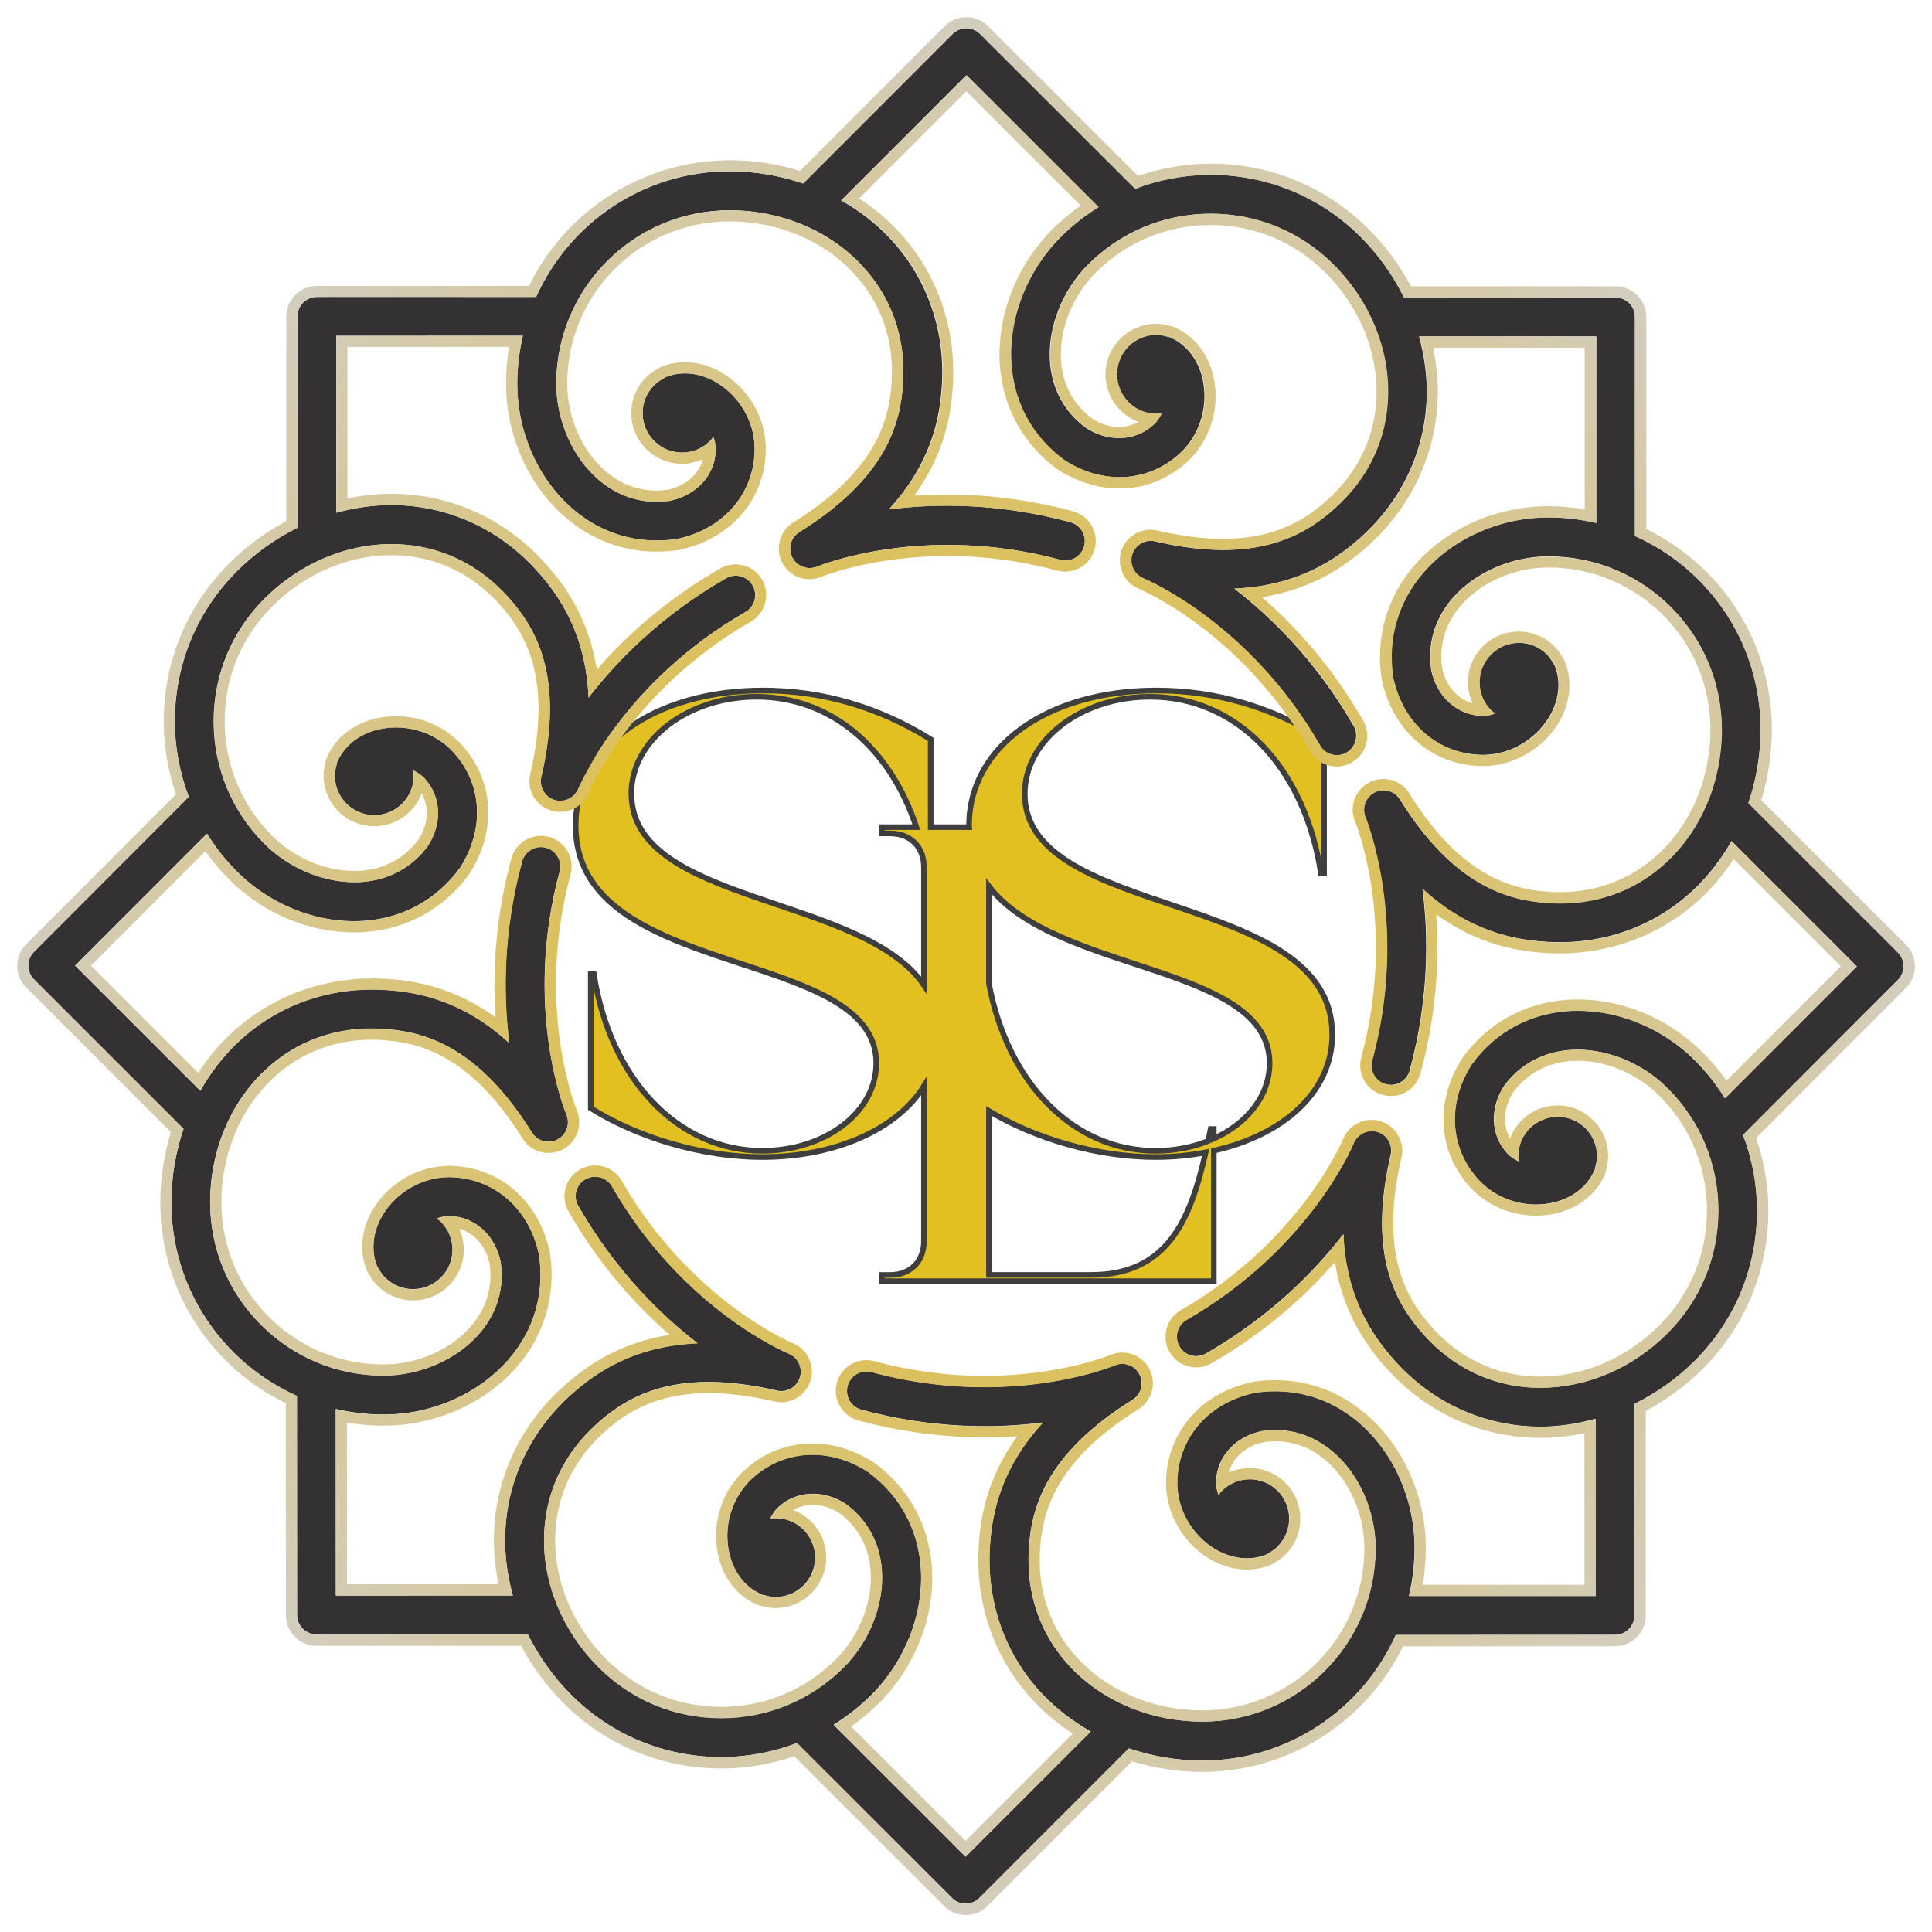 <svg xmlns="http://www.w3.org/2000/svg" xmlns:xlink="http://www.w3.org/1999/xlink" id="Layer_1" viewBox="0 0 345.36 345.36"><defs><style>.cls-1{fill:#333132;}.cls-2{fill:#e2c022;stroke:#3e3e3f;stroke-miterlimit:10;}.cls-3{fill:url(#radial-gradient);}</style><radialGradient id="radial-gradient" cx="172.68" cy="172.68" fx="172.68" fy="172.68" r="169.61" gradientUnits="userSpaceOnUse"><stop offset="0" stop-color="#e2b714"></stop><stop offset="1" stop-color="#d3cdbf"></stop></radialGradient></defs><path class="cls-2" d="M238.15,184.89c0-25.97-54.97-20.26-54.97-42.99,0-9.74,10.19-17.35,22.39-17.35,15.67,0,27.65,12.65,30.56,31.57h.56v-23.96c-9.18-5.71-19.26-8.73-30-8.73-19.26,0-33.47,9.85-33.47,24.18,0,.09,.01,.16,.02,.25h-6.87v-15.7c-9.18-5.71-19.26-8.73-30-8.73-19.26,0-33.47,9.85-33.47,24.18,0,27.88,53.74,21.38,53.74,42.43,0,8.84-9.18,15.67-20.37,15.67-15,0-27.2-12.65-30.11-31.57h-.56v23.96c8.4,5.26,19.93,8.73,30.67,8.73,12.73,0,23.95-4.76,28.89-12.67v27.7c0,3.58-2.35,6.05-6.05,6.05h-1.46v1.12h59.33v-23.34c12.19-2.74,21.18-10.3,21.18-20.8Zm-125.3-42.99c0-9.74,10.19-17.35,22.39-17.35,13.26,0,23.85,9.07,28.57,23.31h-6.16v1.12h1.46c3.69,0,6.05,2.46,6.05,6.05v21.06c-10.98-16.14-52.29-14.48-52.29-34.18Zm82.18,86h-18.25v-29.3c8.31,4.97,19.41,8.23,29.8,8.23,3.09,0,6.09-.29,8.94-.83-2.72,12.06-6.82,21.9-20.49,21.9Zm21.94-24.37v-1.71h-.56c-.15,.72-.29,1.44-.44,2.15-2.82,1.11-6.01,1.75-9.39,1.75-14.55,0-26.43-11.91-29.8-29.88v-17.39c12,15.68,50.17,13.86,50.17,31.6,0,5.85-4.03,10.8-9.98,13.49Z"></path><g><path class="cls-1" d="M339.27,170.27l-26.69-26.68s-.03-.02-.04-.03c1.41-4.15,2.19-8.58,2.18-13.13,0-10.13-3.95-19.66-11.12-26.83-3.33-3.31-7.17-5.92-11.33-7.78V56.65c-.01-1.92-1.57-3.48-3.5-3.48h-37.73s-.05,.01-.05,.01c-1.95-3.92-4.53-7.61-7.74-10.82-7.16-7.17-16.68-11.11-26.82-11.11h0c-4.71,0-9.26,.88-13.51,2.5l-27.71-27.68c-1.36-1.35-3.56-1.35-4.92,0l-26.68,26.7s-.02,.02-.03,.03c-4.15-1.4-8.57-2.18-13.11-2.18t-.03,0c-15.39,0-28.65,9.23-34.59,22.45H56.65c-1.92,.02-3.48,1.58-3.48,3.5v37.75s.02,.01,.02,.01c-3.93,1.96-7.61,4.55-10.83,7.77-7.17,7.16-11.11,16.69-11.11,26.83,0,4.7,.88,9.25,2.5,13.51l-27.67,27.71c-1.36,1.36-1.36,3.56,0,4.92l26.69,26.68s.03,.01,.04,.03c-1.4,4.15-2.18,8.58-2.18,13.13,0,10.13,3.94,19.66,11.12,26.83,3.32,3.31,7.17,5.92,11.33,7.78l.02,39.16c0,1.93,1.56,3.48,3.49,3.48h37.74s.03-.01,.03-.01c1.97,3.93,4.55,7.61,7.77,10.83,7.16,7.16,16.68,11.1,26.82,11.1h0c4.7,0,9.25-.88,13.51-2.51l27.71,27.69c.68,.69,1.56,1.02,2.45,1.02s1.78-.34,2.46-1.02l26.68-26.69s.02-.03,.03-.03c4.15,1.38,8.57,2.17,13.11,2.17,0,0,.01,0,.03,0,15.39,0,28.64-9.24,34.58-22.45l39.18-.02c1.92,0,3.48-1.56,3.48-3.49v-37.73s-.02-.03-.02-.05c3.92-1.95,7.61-4.53,10.82-7.74,7.17-7.17,11.11-16.69,11.11-26.84,0-4.7-.88-9.25-2.5-13.51l27.67-27.7c1.36-1.36,1.36-3.56,0-4.92Zm-30.94,26.05c-1.51-2.42-3.27-4.68-5.34-6.75-6.14-6.14-14.7-9.44-22.89-8.83-6.84,.51-12.83,3.79-16.96,9.4-4.51,6.9-4.07,15.03,1.11,20.7,3.17,3.47,8.06,5.1,12.77,4.25,3.05-.55,5.58-2.12,7.1-4.29,.09-.13,.17-.24,.25-.37,.16-.27,.31-.54,.45-.83,.04-.08,.08-.16,.12-.24,.03-.09,.09-.17,.13-.26,.05-.12,.03-.25,.07-.39,.2-.64,.33-1.32,.33-2.03,0-3.92-3.15-7.06-7.05-7.06-3.9,0-7.05,3.14-7.05,7.06,0,.32,.05,.62,.09,.92-.73-.34-1.44-.78-2.06-1.46-2.97-3.24-3.14-8.04-.54-12.03,3.58-4.85,8.38-6.17,11.76-6.43,6.1-.45,12.79,2.15,17.44,6.81,5.86,5.85,9.08,13.63,9.08,21.9s-3.22,16.06-9.08,21.91c-6.43,6.45-14.91,9.96-23.55,9.75-7.8-.23-14.76-3.54-20.13-9.6-4.88-5.5-9.96-14.12-5.79-32.01,.41-1.77-.61-3.56-2.35-4.11-1.73-.55-3.6,.33-4.28,2.02-.07,.19-7.78,18.88-29.87,31.56-1.66,.95-2.24,3.08-1.28,4.75s3.08,2.25,4.76,1.29c11.48-6.6,19.39-14.63,24.56-21.34,.49,11.25,5.09,18,9.04,22.46,6.58,7.41,15.5,11.65,25.13,11.93,.35,0,.7,.02,1.05,.02,3.33,0,6.63-.51,9.86-1.41v31.66h-33.35c.63-2.74,1-5.59,1-8.53,0-8.69-3.72-17.07-9.94-22.43-5.19-4.47-11.74-6.39-18.63-5.35-8.07,1.7-13.51,7.76-13.85,15.43-.22,4.68,2.08,9.29,6.01,12.03,2.55,1.77,5.44,2.45,8.05,2,.16-.03,.31-.06,.45-.09,.31-.06,.59-.16,.88-.26,.09-.03,.18-.05,.27-.09,.09-.04,.18-.05,.27-.09,.12-.05,.2-.15,.32-.22,.6-.31,1.18-.7,1.68-1.21,2.76-2.76,2.76-7.21,.01-9.97-2.76-2.76-7.23-2.76-9.98,0-.22,.23-.41,.49-.6,.73-.27-.77-.46-1.58-.42-2.5,.2-4.41,3.47-7.91,8.12-8.9,5.99-.9,10.29,1.56,12.86,3.78,4.64,3.99,7.52,10.56,7.52,17.15,0,17.09-13.89,30.99-30.97,30.99h-.03c-9.11,0-17.69-3.56-23.54-9.75-5.36-5.69-7.92-12.96-7.44-21.03,.43-7.34,2.94-17.02,18.53-26.73,1.55-.96,2.09-2.95,1.25-4.56-.83-1.62-2.78-2.31-4.45-1.6-.18,.09-18.84,7.85-43.44,1.19-1.84-.5-3.78,.6-4.27,2.45-.5,1.87,.6,3.77,2.45,4.28,12.78,3.45,24.05,3.37,32.46,2.29-7.6,8.3-9.14,16.32-9.49,22.27-.59,9.89,2.73,19.2,9.33,26.21,2.53,2.67,5.47,4.92,8.69,6.75l-22.36,22.37-23.59-23.57c2.41-1.51,4.68-3.27,6.74-5.32,6.14-6.16,9.44-14.72,8.83-22.9-.51-6.84-3.79-12.82-9.39-16.96-6.91-4.51-15.04-4.07-20.71,1.11-3.47,3.16-5.1,8.06-4.25,12.77,.55,3.06,2.11,5.59,4.3,7.11,.12,.08,.23,.16,.35,.24,.29,.17,.57,.32,.86,.46,.08,.04,.15,.07,.21,.11,.1,.04,.18,.09,.27,.14,.13,.05,.26,.03,.39,.06,.65,.2,1.32,.34,2.03,.34,3.91,0,7.06-3.15,7.06-7.05s-3.15-7.06-7.06-7.06c-.32,0-.63,.05-.94,.09,.35-.73,.78-1.45,1.47-2.07,3.25-2.97,8.04-3.14,12.04-.54,4.85,3.58,6.17,8.37,6.42,11.76,.45,6.1-2.15,12.78-6.81,17.44-5.84,5.85-13.63,9.07-21.91,9.07h0c-8.28,0-16.06-3.22-21.9-9.07-6.45-6.44-10-15.03-9.75-23.55,.23-7.81,3.55-14.77,9.6-20.14,5.5-4.88,14.12-9.94,32-5.78,1.78,.41,3.57-.61,4.12-2.35,.54-1.73-.34-3.6-2.03-4.28-.19-.07-18.87-7.79-31.56-29.87-.95-1.67-3.07-2.24-4.75-1.28-1.67,.96-2.25,3.09-1.28,4.75,6.58,11.48,14.62,19.4,21.34,24.57-11.25,.49-18.01,5.08-22.46,9.04-7.41,6.57-11.65,15.5-11.94,25.13-.11,3.68,.38,7.35,1.37,10.91h-31.64s-.01-33.33-.01-33.33c2.77,.64,5.62,.99,8.54,.99,8.69,0,17.07-3.71,22.43-9.94,4.48-5.19,6.38-11.74,5.35-18.64-1.7-8.06-7.75-13.5-15.43-13.85-4.66-.22-9.3,2.09-12.03,6.03-1.78,2.55-2.45,5.45-1.99,8.06,.02,.14,.05,.28,.07,.41,.08,.33,.18,.64,.28,.94,.03,.07,.04,.15,.07,.22,.04,.09,.06,.19,.1,.29,.06,.12,.17,.21,.23,.34,.32,.58,.69,1.15,1.19,1.65,2.76,2.77,7.22,2.77,9.98,.01,2.76-2.76,2.76-7.22,0-9.98-.22-.22-.47-.41-.72-.59,.77-.28,1.58-.47,2.48-.43,4.41,.21,7.92,3.48,8.91,8.13,.89,5.97-1.56,10.29-3.78,12.86-3.99,4.63-10.57,7.52-17.16,7.53-8.27,0-16.05-3.23-21.9-9.08-5.86-5.86-9.08-13.64-9.08-21.91,0-9.12,3.55-17.7,9.76-23.55,5.68-5.36,12.95-7.95,21.02-7.45,7.35,.43,17.02,2.95,26.74,18.54,.95,1.54,2.94,2.09,4.56,1.25,1.62-.84,2.31-2.78,1.59-4.46-.08-.18-7.84-18.84-1.2-43.43,.51-1.85-.6-3.77-2.45-4.27-1.84-.5-3.77,.6-4.27,2.45-3.46,12.78-3.37,24.06-2.28,32.47-8.3-7.61-16.33-9.14-22.27-9.5-9.9-.6-19.2,2.72-26.21,9.33-2.68,2.53-4.92,5.47-6.75,8.69l-22.38-22.36,23.57-23.59c1.51,2.41,3.27,4.68,5.33,6.74,5.66,5.65,13.37,8.91,20.95,8.91,.65,0,1.3-.03,1.94-.07,6.85-.51,12.83-3.79,16.97-9.4,4.5-6.9,4.06-15.03-1.11-20.7-3.16-3.48-8.06-5.1-12.76-4.25-3.06,.55-5.59,2.11-7.11,4.3-.08,.11-.16,.22-.24,.34-.18,.28-.33,.58-.48,.88-.04,.06-.06,.12-.09,.18-.03,.1-.1,.18-.14,.28-.05,.13-.04,.26-.07,.4-.19,.65-.33,1.32-.33,2.03,0,3.9,3.15,7.05,7.05,7.05s7.06-3.15,7.05-7.05c0-.33-.05-.63-.09-.94,.73,.35,1.45,.79,2.07,1.47,2.97,3.26,3.14,8.05,.54,12.04-3.59,4.85-8.38,6.17-11.77,6.42-6.11,.44-12.78-2.16-17.44-6.81-5.85-5.85-9.07-13.64-9.07-21.91,0-8.27,3.22-16.06,9.07-21.91,6.44-6.45,15.04-10,23.56-9.75,7.81,.24,14.77,3.56,20.14,9.6,4.88,5.5,9.96,14.12,5.79,32-.41,1.78,.61,3.57,2.35,4.12,1.74,.54,3.6-.34,4.28-2.03,.08-.18,7.78-18.88,29.87-31.56,1.66-.96,2.24-3.09,1.28-4.75-.96-1.67-3.08-2.25-4.76-1.28-11.47,6.58-19.38,14.62-24.57,21.33-.49-11.25-5.08-18.01-9.03-22.46-6.58-7.42-15.51-11.65-25.14-11.94-3.69-.12-7.36,.37-10.91,1.34v-31.61s33.34-.01,33.34-.01c-.63,2.75-1,5.6-1,8.54,0,8.69,3.72,17.07,9.94,22.43,5.2,4.47,11.75,6.39,18.64,5.35,8.06-1.7,13.51-7.76,13.85-15.43,.22-4.69-2.09-9.31-6.02-12.03-2.56-1.78-5.46-2.46-8.07-1.99-.14,.02-.27,.05-.41,.07-.31,.08-.61,.17-.92,.28-.08,.03-.17,.05-.25,.08-.09,.04-.19,.07-.28,.1-.13,.05-.2,.16-.31,.22-.6,.32-1.18,.7-1.69,1.21-2.77,2.76-2.77,7.22,0,9.98,2.76,2.76,7.22,2.76,9.98,0,.23-.22,.41-.48,.6-.73,.27,.77,.47,1.59,.42,2.5-.2,4.41-3.47,7.91-8.12,8.91-5.96,.89-10.29-1.56-12.86-3.78-4.64-3.99-7.52-10.57-7.52-17.15,0-17.08,13.89-30.99,30.98-30.99h.02c9.11,0,17.7,3.56,23.54,9.77,5.36,5.68,7.93,12.95,7.45,21.01-.44,7.35-2.95,17.03-18.54,26.74-1.54,.96-2.08,2.95-1.25,4.55,.61,1.19,1.83,1.88,3.09,1.88,.45,0,.92-.09,1.36-.27,.18-.08,18.98-7.81,43.44-1.2,1.84,.5,3.77-.59,4.27-2.45,.5-1.86-.6-3.77-2.46-4.27-12.77-3.46-24.05-3.37-32.46-2.29,7.61-8.3,9.14-16.32,9.49-22.26,.6-9.9-2.72-19.21-9.32-26.22-2.52-2.68-5.47-4.93-8.69-6.75l22.37-22.37,23.59,23.57c-2.41,1.51-4.68,3.26-6.74,5.33-6.14,6.15-9.44,14.7-8.83,22.89,.51,6.84,3.79,12.82,9.39,16.96,6.9,4.5,15.03,4.07,20.71-1.11,3.47-3.16,5.08-8.05,4.24-12.76-.55-3.07-2.11-5.59-4.29-7.11-.12-.09-.24-.17-.37-.25-.26-.17-.54-.31-.83-.45-.08-.04-.16-.09-.24-.12-.09-.05-.17-.1-.26-.13-.13-.05-.25-.04-.37-.07-.66-.2-1.34-.34-2.05-.34-3.91,0-7.06,3.16-7.06,7.05s3.15,7.05,7.06,7.05c.32,0,.62-.05,.94-.09-.35,.74-.79,1.45-1.47,2.07-3.25,2.97-8.04,3.14-12.04,.54-4.85-3.58-6.17-8.38-6.42-11.77-.45-6.1,2.16-12.78,6.81-17.44,5.84-5.84,13.63-9.07,21.91-9.07h0c8.27,0,16.05,3.22,21.9,9.07,6.45,6.44,10,15.03,9.75,23.56-.23,7.8-3.54,14.76-9.6,20.13-5.5,4.89-14.12,9.96-32,5.8-1.77-.41-3.56,.61-4.11,2.34-.55,1.73,.33,3.6,2.02,4.28,.19,.07,18.87,7.79,31.56,29.87,.65,1.12,1.82,1.74,3.03,1.74,.58,0,1.18-.15,1.72-.46,1.67-.96,2.25-3.09,1.29-4.76-6.59-11.47-14.63-19.39-21.34-24.56,11.25-.5,18-5.08,22.46-9.03,7.41-6.58,11.65-15.51,11.94-25.14,.11-3.67-.38-7.35-1.37-10.91h31.64s.01,33.34,.01,33.34c-2.77-.64-5.63-1-8.54-1-8.69,0-17.07,3.72-22.43,9.94-4.47,5.2-6.39,11.75-5.35,18.64,1.7,8.07,7.76,13.51,15.43,13.86,4.68,.24,9.31-2.1,12.03-6.03,1.78-2.56,2.46-5.46,1.99-8.08-.03-.13-.05-.26-.08-.39-.07-.33-.17-.66-.28-.98-.03-.05-.04-.12-.07-.18-.03-.1-.06-.2-.1-.3-.05-.13-.16-.22-.24-.34-.31-.59-.69-1.16-1.19-1.66-2.76-2.76-7.21-2.76-9.97,0-2.76,2.76-2.76,7.21,0,9.98,.22,.22,.48,.39,.72,.58-.77,.28-1.59,.48-2.48,.43-4.41-.2-7.91-3.47-8.91-8.12-.89-5.97,1.56-10.29,3.78-12.86,3.99-4.64,10.57-7.51,17.16-7.52,8.27,0,16.05,3.22,21.9,9.07,5.86,5.86,9.07,13.64,9.07,21.9,0,9.12-3.56,17.7-9.77,23.56-5.67,5.35-12.92,7.92-21.02,7.45-7.34-.45-17.02-2.95-26.73-18.54-.96-1.54-2.94-2.08-4.55-1.25-1.62,.83-2.31,2.78-1.6,4.45,.07,.18,7.81,18.98,1.19,43.44-.5,1.85,.59,3.77,2.45,4.27,.31,.07,.6,.12,.92,.12,1.53,0,2.93-1.02,3.36-2.58,3.45-12.78,3.36-24.05,2.28-32.46,8.3,7.6,16.32,9.13,22.28,9.48,9.91,.6,19.2-2.72,26.21-9.33,2.67-2.52,4.92-5.46,6.75-8.68l22.37,22.37-23.57,23.58Z"></path><path class="cls-3" d="M172.73,5.07c.89,0,1.78,.34,2.46,1.01l27.71,27.68c4.26-1.62,8.8-2.5,13.51-2.5h0c10.13,0,19.66,3.94,26.82,11.11,3.22,3.21,5.79,6.9,7.74,10.82h.05s37.73-.01,37.73-.01c1.93,0,3.49,1.55,3.49,3.48v39.16c4.17,1.86,8.02,4.47,11.34,7.78,7.17,7.17,11.12,16.7,11.12,26.83,0,4.55-.77,8.97-2.18,13.13,.01,.01,.03,.02,.04,.03l26.69,26.68c1.36,1.36,1.36,3.56,0,4.92l-27.67,27.7c1.62,4.26,2.5,8.82,2.5,13.51,0,10.15-3.94,19.67-11.11,26.84-3.21,3.21-6.9,5.78-10.82,7.74,0,.02,0,.03,0,.05v37.73c.01,1.93-1.55,3.49-3.47,3.49l-39.18,.02c-5.94,13.21-19.2,22.44-34.58,22.45-.01,0-.02,0-.02,0s0,0-.01,0c-4.54,0-8.96-.79-13.11-2.17,0,0-.01,.02-.03,.03l-26.68,26.69c-.68,.69-1.57,1.02-2.46,1.02s-1.78-.33-2.45-1.02l-27.71-27.69c-4.26,1.63-8.81,2.51-13.51,2.51h0c-10.14,0-19.67-3.94-26.82-11.1-3.22-3.22-5.8-6.9-7.77-10.83,0,0-.01,0-.03,0H56.59c-1.93,0-3.49-1.55-3.49-3.48l-.02-39.16c-4.16-1.86-8.01-4.47-11.33-7.78-7.17-7.17-11.12-16.7-11.12-26.83,0-4.55,.78-8.97,2.18-13.13-.01-.01-.02-.02-.04-.03l-26.69-26.68c-1.36-1.36-1.36-3.56,0-4.92l27.67-27.71c-1.62-4.26-2.5-8.81-2.5-13.51,0-10.14,3.94-19.67,11.11-26.83,3.22-3.22,6.9-5.81,10.83-7.77h-.01s-.01-37.76-.01-37.76c0-1.92,1.56-3.48,3.48-3.49h39.18c5.94-13.23,19.19-22.46,34.59-22.46,.01,0,.02,0,.02,0s0,0,.01,0c4.54,0,8.96,.78,13.11,2.18,.01-.01,.02-.02,.03-.03l26.68-26.7c.68-.68,1.57-1.01,2.46-1.01m-13.84,86.01c3.11-.4,6.6-.66,10.42-.66,6.52,0,13.99,.77,22.04,2.95,1.85,.5,2.96,2.41,2.46,4.27-.42,1.55-1.83,2.57-3.36,2.57-.3,0-.61-.04-.91-.12-7.32-1.98-14.12-2.67-20.08-2.67-13.96,0-23.23,3.82-23.36,3.87-.44,.18-.91,.27-1.36,.27-1.26,0-2.47-.69-3.09-1.88-.83-1.61-.3-3.6,1.25-4.55,15.59-9.71,18.1-19.39,18.54-26.74,.49-8.06-2.09-15.33-7.45-21.01-5.84-6.21-14.43-9.77-23.54-9.77h-.02c-17.08,0-30.97,13.9-30.98,30.99,0,6.58,2.88,13.16,7.52,17.15,2.2,1.9,5.69,3.97,10.38,3.97,.79,0,1.62-.06,2.48-.19,4.66-.99,7.93-4.5,8.12-8.91,.05-.91-.15-1.73-.42-2.5-.19,.26-.37,.51-.6,.73-1.38,1.38-3.19,2.07-4.99,2.07s-3.61-.69-4.99-2.07c-2.76-2.76-2.76-7.22,0-9.98,.51-.51,1.08-.89,1.69-1.21,.11-.06,.19-.16,.31-.22,.09-.03,.19-.06,.28-.1,.08-.03,.17-.05,.25-.08,.3-.11,.61-.2,.92-.28,.14-.02,.27-.05,.41-.07,.54-.1,1.09-.15,1.65-.15,2.15,0,4.39,.72,6.42,2.14,3.93,2.72,6.23,7.34,6.02,12.03-.34,7.67-5.79,13.72-13.85,15.43-1.23,.19-2.45,.28-3.65,.28-5.53,0-10.72-1.95-14.99-5.63-6.22-5.36-9.94-13.74-9.94-22.43,0-2.94,.37-5.79,1-8.54H60.14s.01,31.62,.01,31.62c3.19-.88,6.48-1.36,9.79-1.36,.37,0,.74,0,1.11,.02,9.63,.29,18.56,4.52,25.14,11.94,3.95,4.45,8.54,11.21,9.03,22.46,5.19-6.71,13.09-14.75,24.57-21.33,.55-.32,1.15-.47,1.74-.47,1.21,0,2.37,.63,3.02,1.75,.95,1.66,.38,3.79-1.28,4.75-22.09,12.68-29.79,31.37-29.87,31.56-.54,1.35-1.84,2.19-3.23,2.19-.35,0-.7-.05-1.04-.16-1.73-.55-2.76-2.34-2.35-4.12,4.17-17.89-.91-26.5-5.79-32-5.37-6.05-12.33-9.37-20.14-9.6-.28,0-.55-.01-.83-.01-8.24,0-16.5,3.53-22.73,9.77-5.85,5.85-9.07,13.64-9.07,21.91,0,8.27,3.22,16.06,9.07,21.91,4.32,4.31,10.37,6.86,16.09,6.86,.45,0,.91-.02,1.35-.05,3.39-.25,8.18-1.57,11.77-6.42,2.6-3.99,2.43-8.78-.54-12.04-.62-.68-1.33-1.12-2.07-1.47,.04,.31,.09,.62,.09,.94,0,3.9-3.15,7.05-7.05,7.05s-7.05-3.15-7.05-7.05c0-.71,.14-1.38,.33-2.03,.03-.14,.02-.27,.07-.4,.04-.1,.1-.18,.14-.28,.03-.06,.06-.12,.09-.18,.14-.31,.3-.6,.48-.88,.08-.12,.15-.23,.24-.34,1.52-2.19,4.06-3.75,7.11-4.3,.83-.15,1.66-.22,2.49-.22,3.88,0,7.67,1.61,10.27,4.47,5.17,5.67,5.61,13.8,1.11,20.7-4.14,5.61-10.12,8.89-16.97,9.4-.64,.04-1.29,.07-1.94,.07-7.58,0-15.29-3.26-20.95-8.91-2.06-2.06-3.82-4.33-5.33-6.74l-23.57,23.59,22.38,22.36c1.83-3.22,4.07-6.16,6.75-8.69,6.48-6.1,14.9-9.4,23.95-9.39,.75,0,1.51,.02,2.27,.07,5.95,.35,13.97,1.89,22.27,9.5-1.08-8.41-1.17-19.69,2.28-32.47,.42-1.55,1.84-2.57,3.36-2.57,.3,0,.6,.04,.9,.12,1.86,.5,2.96,2.42,2.45,4.27-6.64,24.59,1.12,43.25,1.2,43.43,.72,1.68,.02,3.62-1.59,4.46-.51,.27-1.06,.39-1.61,.39-1.17,0-2.3-.59-2.96-1.64-9.72-15.59-19.39-18.1-26.74-18.54-.66-.04-1.31-.06-1.96-.06-7.28,0-13.84,2.59-19.06,7.51-6.21,5.85-9.77,14.44-9.76,23.55,0,8.27,3.22,16.05,9.08,21.91,5.85,5.85,13.63,9.08,21.9,9.08,6.59,0,13.17-2.9,17.16-7.53,2.22-2.57,4.67-6.9,3.78-12.86-.99-4.66-4.49-7.92-8.91-8.13-.07,0-.14,0-.21,0-.82,0-1.57,.18-2.28,.44,.25,.18,.5,.37,.72,.59,2.77,2.76,2.77,7.22,0,9.98-1.38,1.38-3.18,2.07-4.98,2.07s-3.62-.69-5-2.08c-.5-.5-.88-1.07-1.19-1.65-.07-.13-.18-.22-.23-.34-.03-.1-.06-.2-.1-.29-.03-.07-.04-.15-.07-.22-.11-.31-.21-.62-.28-.94-.02-.14-.05-.27-.07-.41-.46-2.61,.21-5.51,1.99-8.06,2.61-3.76,6.96-6.04,11.41-6.04,.21,0,.41,0,.62,.01,7.68,.35,13.73,5.79,15.43,13.85,1.04,6.9-.87,13.45-5.35,18.64-5.36,6.22-13.74,9.94-22.43,9.94-2.92,0-5.77-.35-8.54-.99v33.34s31.65-.01,31.65-.01c-.99-3.56-1.48-7.23-1.37-10.91,.28-9.62,4.52-18.56,11.94-25.13,4.46-3.96,11.22-8.55,22.46-9.04-6.71-5.17-14.75-13.09-21.34-24.57-.96-1.66-.39-3.79,1.28-4.75,.55-.31,1.15-.46,1.74-.46,1.21,0,2.37,.63,3.01,1.75,12.69,22.09,31.37,29.8,31.56,29.87,1.69,.68,2.57,2.55,2.03,4.28-.47,1.48-1.84,2.44-3.33,2.44-.26,0-.52-.03-.79-.09-4.65-1.08-8.67-1.54-12.18-1.54-9.98,0-15.75,3.71-19.82,7.32-6.05,5.37-9.37,12.33-9.6,20.14-.25,8.53,3.3,17.11,9.75,23.55,5.84,5.85,13.63,9.07,21.9,9.07h0c8.28,0,16.06-3.22,21.91-9.07,4.66-4.66,7.27-11.35,6.82-17.44-.25-3.39-1.57-8.18-6.42-11.76-1.87-1.22-3.92-1.83-5.9-1.83-2.25,0-4.41,.79-6.14,2.36-.68,.62-1.12,1.34-1.47,2.07,.31-.04,.61-.09,.94-.09,3.91,0,7.06,3.16,7.06,7.06s-3.15,7.05-7.06,7.05c-.71,0-1.38-.14-2.03-.34-.13-.03-.26-.01-.39-.06-.1-.05-.18-.1-.27-.14-.06-.03-.14-.07-.21-.11-.29-.14-.57-.29-.86-.46-.12-.07-.23-.16-.35-.24-2.19-1.52-3.75-4.05-4.3-7.11-.85-4.71,.78-9.6,4.25-12.77,3.06-2.8,6.84-4.21,10.75-4.21,3.34,0,6.78,1.03,9.96,3.1,5.61,4.13,8.88,10.11,9.39,16.96,.61,8.19-2.69,16.75-8.83,22.9-2.06,2.05-4.33,3.81-6.74,5.32l23.59,23.57,22.36-22.37c-3.22-1.83-6.16-4.08-8.69-6.75-6.6-7.01-9.92-16.32-9.33-26.21,.35-5.95,1.89-13.97,9.49-22.27-3.1,.4-6.6,.66-10.41,.66-6.52,0-13.99-.77-22.05-2.95-1.86-.5-2.96-2.41-2.45-4.28,.41-1.55,1.83-2.57,3.37-2.57,.3,0,.6,.04,.91,.12,7.37,1.99,14.2,2.69,20.17,2.69,13.95,0,23.14-3.82,23.27-3.89,.45-.19,.91-.28,1.37-.28,1.26,0,2.47,.69,3.09,1.88,.84,1.61,.3,3.6-1.25,4.56-15.59,9.71-18.1,19.39-18.53,26.73-.48,8.07,2.08,15.34,7.44,21.03,5.85,6.2,14.43,9.75,23.54,9.75h.03c17.08,0,30.97-13.89,30.97-30.99,0-6.58-2.88-13.15-7.52-17.15-2.2-1.9-5.67-3.97-10.37-3.97-.8,0-1.63,.06-2.49,.19-4.66,.98-7.92,4.49-8.12,8.9-.04,.92,.15,1.73,.42,2.5,.19-.24,.37-.5,.6-.73,1.38-1.38,3.19-2.07,4.99-2.07s3.61,.69,4.99,2.07c2.75,2.76,2.75,7.22-.01,9.97-.5,.51-1.09,.9-1.68,1.21-.12,.07-.2,.17-.32,.22-.09,.04-.18,.05-.27,.09-.09,.03-.18,.06-.27,.09-.29,.11-.58,.2-.88,.26-.15,.03-.3,.06-.45,.09-.52,.09-1.06,.14-1.6,.14-2.15,0-4.41-.72-6.45-2.13-3.93-2.74-6.24-7.34-6.01-12.03,.35-7.67,5.78-13.72,13.85-15.43,1.23-.19,2.45-.28,3.65-.28,5.54,0,10.71,1.95,14.98,5.63,6.22,5.36,9.94,13.74,9.94,22.43,0,2.95-.37,5.79-1,8.55h33.35v-31.67c-3.23,.9-6.54,1.41-9.86,1.41-.35,0-.7-.01-1.05-.02-9.63-.29-18.56-4.52-25.13-11.93-3.95-4.46-8.55-11.21-9.04-22.46-5.18,6.71-13.09,14.74-24.56,21.34-.55,.31-1.15,.46-1.73,.46-1.21,0-2.38-.63-3.02-1.75-.96-1.67-.38-3.8,1.28-4.75,22.09-12.69,29.8-31.37,29.87-31.56,.54-1.35,1.84-2.18,3.23-2.18,.35,0,.7,.05,1.05,.16,1.74,.55,2.76,2.34,2.35,4.11-4.17,17.89,.91,26.51,5.79,32.01,5.37,6.05,12.33,9.37,20.13,9.6,.25,0,.49,0,.73,0,8.39,0,16.57-3.5,22.82-9.76,5.86-5.85,9.08-13.62,9.08-21.91s-3.22-16.05-9.08-21.9c-4.31-4.31-10.35-6.87-16.06-6.87-.46,0-.93,.02-1.38,.05-3.39,.26-8.18,1.57-11.76,6.43-2.59,3.99-2.42,8.79,.54,12.03,.62,.68,1.33,1.12,2.06,1.46-.04-.31-.09-.6-.09-.92,0-3.91,3.14-7.06,7.04-7.06h.01c3.9,0,7.05,3.14,7.05,7.06,0,.71-.14,1.39-.33,2.03-.03,.14-.02,.26-.07,.39-.04,.1-.09,.18-.13,.26-.04,.08-.08,.16-.12,.24-.14,.28-.29,.56-.45,.83-.08,.12-.16,.24-.25,.37-1.52,2.17-4.05,3.74-7.1,4.29-.83,.15-1.66,.22-2.48,.22-3.89,0-7.68-1.61-10.29-4.47-5.17-5.67-5.61-13.8-1.11-20.7,4.13-5.61,10.12-8.89,16.96-9.4,.65-.05,1.29-.07,1.95-.07,7.58,0,15.29,3.25,20.94,8.9,2.06,2.06,3.83,4.33,5.34,6.75l23.57-23.58-22.37-22.37c-1.83,3.22-4.07,6.16-6.75,8.68-6.48,6.1-14.89,9.39-23.94,9.39-.75,0-1.51-.02-2.27-.07-5.95-.35-13.98-1.89-22.28-9.48,1.08,8.41,1.17,19.68-2.28,32.46-.43,1.55-1.83,2.58-3.36,2.58-.31,0-.61-.05-.92-.12-1.86-.5-2.95-2.42-2.45-4.27,6.61-24.46-1.12-43.26-1.19-43.44-.71-1.68-.01-3.62,1.6-4.45,.51-.26,1.06-.39,1.6-.39,1.17,0,2.3,.58,2.95,1.64,9.71,15.59,19.39,18.09,26.73,18.54,.63,.04,1.26,.06,1.88,.06,7.34,0,13.91-2.57,19.14-7.5,6.21-5.86,9.77-14.44,9.77-23.56,0-8.27-3.22-16.05-9.07-21.9-5.86-5.85-13.64-9.07-21.9-9.07-6.59,0-13.17,2.88-17.16,7.52-2.22,2.57-4.67,6.9-3.78,12.86,.99,4.66,4.49,7.92,8.91,8.12,.08,0,.16,0,.24,0,.81,0,1.55-.19,2.25-.44-.24-.19-.5-.36-.72-.58-2.76-2.76-2.76-7.22,0-9.98,1.38-1.38,3.18-2.07,4.98-2.07,1.8,0,3.61,.69,4.99,2.07,.5,.5,.88,1.07,1.19,1.66,.08,.12,.18,.21,.24,.34,.04,.1,.07,.2,.1,.3,.03,.06,.04,.12,.07,.18,.12,.33,.21,.65,.29,.98,.03,.13,.05,.26,.08,.39,.47,2.62-.21,5.52-1.99,8.08-2.6,3.75-6.93,6.04-11.38,6.04-.22,0-.44,0-.65-.02-7.67-.35-13.72-5.79-15.43-13.86-1.04-6.89,.88-13.44,5.35-18.64,5.36-6.22,13.74-9.94,22.43-9.94,2.91,0,5.77,.36,8.54,1V60.13s-31.65,0-31.65,0c.99,3.56,1.48,7.24,1.37,10.91-.29,9.63-4.53,18.56-11.94,25.14-4.46,3.95-11.21,8.54-22.46,9.03,6.71,5.18,14.75,13.09,21.34,24.56,.96,1.67,.38,3.8-1.29,4.76-.54,.31-1.14,.46-1.72,.46-1.21,0-2.38-.62-3.03-1.74-12.69-22.09-31.37-29.8-31.56-29.87-1.69-.68-2.57-2.55-2.02-4.28,.47-1.47,1.84-2.43,3.33-2.43,.26,0,.52,.03,.79,.09,4.65,1.08,8.67,1.54,12.17,1.54,9.98,0,15.76-3.72,19.83-7.34,6.05-5.37,9.37-12.33,9.6-20.13,.26-8.53-3.3-17.12-9.75-23.56-5.85-5.86-13.62-9.07-21.9-9.07h0c-8.28,0-16.07,3.22-21.91,9.07-4.66,4.66-7.27,11.35-6.81,17.44,.25,3.39,1.57,8.19,6.42,11.77,1.87,1.21,3.92,1.82,5.9,1.82,2.25,0,4.41-.79,6.14-2.37,.68-.62,1.12-1.33,1.47-2.07-.31,.05-.62,.09-.94,.09-3.91,0-7.06-3.15-7.06-7.05s3.15-7.05,7.06-7.05c.71,0,1.39,.14,2.05,.34,.12,.03,.24,.03,.37,.07,.09,.03,.17,.08,.26,.13,.08,.03,.16,.07,.24,.12,.28,.14,.56,.28,.83,.45,.13,.08,.24,.16,.37,.25,2.18,1.52,3.74,4.04,4.29,7.11,.84,4.71-.77,9.6-4.24,12.76-3.06,2.8-6.84,4.21-10.76,4.21-3.34,0-6.77-1.03-9.95-3.1-5.61-4.14-8.88-10.12-9.39-16.96-.61-8.19,2.69-16.74,8.83-22.89,2.06-2.06,4.33-3.82,6.74-5.33l-23.59-23.57-22.37,22.37c3.22,1.83,6.17,4.07,8.69,6.75,6.6,7.01,9.92,16.32,9.32,26.22-.35,5.94-1.88,13.96-9.49,22.26M172.73,3.07c-1.46,0-2.84,.57-3.87,1.6l-25.85,25.88c-3.92-1.2-7.93-1.84-11.94-1.9h0s-.62,0-.62,0h-.36c-15.1,.14-28.88,8.87-35.52,22.45H56.65c-3.02,.02-5.47,2.49-5.47,5.5v36.55c-3.78,2.03-7.22,4.57-10.22,7.57-7.54,7.54-11.7,17.57-11.69,28.25,0,4.42,.74,8.79,2.19,13l-26.77,26.81c-1.03,1.03-1.61,2.4-1.61,3.87,0,1.47,.57,2.85,1.61,3.88l25.86,25.85c-1.26,4.12-1.9,8.34-1.9,12.57,0,10.67,4.16,20.71,11.7,28.25,3.14,3.13,6.75,5.7,10.74,7.64l.02,37.89c0,3.02,2.46,5.48,5.49,5.48h36.56c2.04,3.81,4.58,7.25,7.56,10.23,7.53,7.54,17.56,11.69,28.24,11.69,4.42,0,8.79-.74,13-2.2l26.81,26.79c1.02,1.03,2.4,1.6,3.87,1.6s2.85-.57,3.88-1.62l25.85-25.85c4.05,1.23,8.16,1.86,12.25,1.89h0s.34,0,.34,0h.8c14.92-.32,28.48-9.01,35.05-22.45l37.91-.02c3.02,0,5.48-2.46,5.48-5.49v-36.57c3.81-2.04,7.24-4.57,10.21-7.54,7.54-7.54,11.7-17.58,11.7-28.25,0-4.42-.74-8.78-2.19-13l26.77-26.8c1.04-1.04,1.61-2.42,1.61-3.88,0-1.46-.57-2.84-1.61-3.87l-25.86-25.85c1.27-4.12,1.9-8.35,1.9-12.57,0-10.65-4.15-20.68-11.7-28.24-3.15-3.14-6.76-5.7-10.74-7.64V56.65c-.01-3.02-2.48-5.47-5.5-5.47h-36.57c-2.04-3.82-4.57-7.25-7.55-10.22-7.53-7.54-17.56-11.7-28.23-11.7-4.43,0-8.8,.74-13.01,2.19l-26.81-26.78c-1.04-1.03-2.41-1.6-3.87-1.6h0Zm-19.15,32.39l19.15-19.15,20.44,20.43c-1.83,1.3-3.51,2.71-5.02,4.23-6.54,6.55-10.06,15.69-9.41,24.45,.55,7.43,4.18,13.97,10.2,18.42l.05,.03,.05,.03c3.43,2.24,7.25,3.42,11.04,3.42,4.53,0,8.72-1.64,12.11-4.73,3.96-3.61,5.83-9.2,4.86-14.59-.63-3.54-2.44-6.51-5.08-8.37-.16-.12-.31-.22-.48-.33-.37-.24-.75-.43-1.04-.56-.05-.03-.14-.08-.26-.13-.12-.06-.26-.13-.43-.2-.23-.09-.45-.12-.58-.14-.9-.26-1.71-.39-2.51-.39-5,0-9.06,4.06-9.06,9.05,0,3.88,2.46,7.2,5.9,8.48-1.05,.6-2.24,.91-3.51,.91-1.61,0-3.26-.51-4.76-1.47-4.2-3.13-5.35-7.31-5.57-10.27-.41-5.53,1.98-11.62,6.24-15.88,5.47-5.47,12.75-8.48,20.5-8.48s15.02,3.01,20.49,8.49c6.06,6.06,9.4,14.11,9.16,22.09-.21,7.24-3.3,13.7-8.93,18.69-3.58,3.18-8.92,6.83-18.51,6.83-3.53,0-7.48-.5-11.72-1.49-.41-.09-.82-.14-1.24-.14-2.4,0-4.51,1.54-5.23,3.83-.86,2.72,.54,5.67,3.18,6.74,.18,.07,18.3,7.65,30.57,29.01,.98,1.7,2.8,2.75,4.76,2.75,.95,0,1.89-.25,2.72-.73,1.27-.73,2.18-1.91,2.56-3.32,.38-1.41,.19-2.89-.54-4.16-4.85-8.44-10.92-15.84-18.08-22.06,9.28-1.49,15.08-5.75,18.79-9.04,7.82-6.95,12.3-16.39,12.61-26.58,.09-2.96-.19-5.97-.82-8.98h27.09s.01,28.9,.01,28.9c-2.2-.37-4.39-.56-6.54-.56-9.25,0-18.21,3.97-23.95,10.63-4.86,5.65-6.93,12.84-5.81,20.24v.06s.02,.06,.02,.06c1.9,8.99,8.69,15.05,17.29,15.45,.24,.01,.49,.02,.75,.02,5.08,0,10.07-2.65,13.02-6.9,2.07-2.97,2.89-6.37,2.31-9.58v-.03s-.01-.03-.01-.03l-.03-.15-.05-.24c-.1-.44-.21-.83-.36-1.24l-.04-.12v-.03s-.03-.04-.03-.06c-.05-.16-.09-.28-.14-.4-.12-.29-.29-.51-.39-.64-.43-.79-.92-1.44-1.47-1.99-1.7-1.7-3.97-2.65-6.39-2.65-2.41,0-4.69,.94-6.4,2.65-1.71,1.71-2.65,3.98-2.65,6.4,0,1.32,.28,2.59,.82,3.76-2.69-.75-4.75-3.05-5.44-6.23-.75-5.19,1.39-8.96,3.33-11.2,3.62-4.21,9.62-6.82,15.65-6.83,7.74,0,15.01,3.02,20.49,8.49,5.47,5.47,8.49,12.75,8.49,20.49,0,8.57-3.33,16.63-9.14,22.1-4.83,4.55-10.97,6.96-17.76,6.96-.58,0-1.18-.02-1.77-.05-6.87-.42-15.94-2.8-25.15-17.6-1-1.61-2.74-2.58-4.65-2.58-.87,0-1.74,.21-2.51,.61-2.54,1.31-3.65,4.39-2.53,7.01,.3,.73,7.44,18.68,1.1,42.14-.38,1.41-.19,2.89,.54,4.16,.73,1.27,1.91,2.18,3.32,2.56,.54,.13,.99,.19,1.44,.19,2.46,0,4.63-1.66,5.29-4.05,2.54-9.4,3.48-18.93,2.82-28.4,7.62,5.51,14.74,6.59,19.69,6.89,.79,.05,1.6,.07,2.39,.07,9.52,0,18.51-3.53,25.31-9.94,2.14-2.02,4.07-4.34,5.76-6.92l19.16,19.16-20.43,20.44c-1.29-1.81-2.71-3.49-4.23-5.02-6.03-6.03-14.18-9.49-22.36-9.49-.7,0-1.4,.03-2.09,.08-7.44,.55-13.98,4.18-18.42,10.21l-.03,.05-.03,.05c-5.02,7.69-4.51,16.77,1.3,23.14,2.98,3.26,7.27,5.12,11.77,5.12,.95,0,1.91-.09,2.84-.25,3.55-.64,6.52-2.45,8.38-5.11l.11-.15,.17-.25,.03-.04,.03-.04c.21-.35,.38-.67,.54-1l.05-.1,.05-.11,.04-.09v-.03c.06-.1,.1-.18,.14-.26v-.03s.02-.03,.02-.03c.11-.28,.15-.53,.16-.68,.25-.86,.38-1.67,.38-2.47,0-5-4.06-9.06-9.05-9.06-2.43,0-4.7,.94-6.41,2.65-.93,.93-1.63,2.04-2.08,3.24-1.38-2.42-1.2-5.51,.56-8.26,3.12-4.2,7.31-5.35,10.27-5.57,.4-.03,.82-.05,1.23-.05,5.24,0,10.72,2.35,14.64,6.28,5.48,5.47,8.49,12.75,8.49,20.49s-3.01,15.03-8.49,20.5c-5.91,5.92-13.51,9.18-21.4,9.18-.23,0-.46,0-.69,0-7.23-.21-13.7-3.3-18.68-8.93-4.56-5.15-9.3-13.24-5.34-30.23,.64-2.77-.99-5.61-3.69-6.47-.53-.17-1.09-.26-1.65-.26-2.25,0-4.24,1.35-5.08,3.43-.08,.18-7.64,18.3-29.01,30.58-1.26,.72-2.17,1.9-2.56,3.31-.39,1.42-.2,2.9,.53,4.17,.97,1.7,2.8,2.76,4.76,2.76,.95,0,1.89-.25,2.73-.73,8.44-4.85,15.84-10.92,22.07-18.08,1.48,9.26,5.76,15.07,9.05,18.79,6.95,7.83,16.38,12.3,26.57,12.61h.37c.25,.01,.5,.02,.75,.02,2.56,0,5.19-.29,7.86-.86v27.11h-28.91c.38-2.21,.56-4.37,.56-6.53,0-9.26-3.98-18.21-10.64-23.94-4.64-4-10.27-6.11-16.28-6.11-1.3,0-2.63,.1-3.95,.3h-.06s-.06,.02-.06,.02c-8.99,1.9-15.05,8.69-15.44,17.3-.26,5.36,2.38,10.63,6.87,13.76,2.35,1.63,4.97,2.49,7.59,2.49,.66,0,1.31-.06,1.95-.17,.1-.02,.2-.04,.3-.06l.16-.03c.47-.09,.85-.22,1.16-.34,.14-.04,.25-.08,.35-.12,.14-.04,.27-.09,.39-.14,.25-.11,.44-.26,.56-.35,.8-.43,1.46-.92,2.02-1.49,3.52-3.51,3.53-9.26,0-12.79-1.71-1.72-3.99-2.66-6.41-2.66-1.32,0-2.6,.28-3.76,.81,.75-2.69,3.05-4.74,6.23-5.44,.72-.11,1.44-.16,2.14-.16,3.33,0,6.38,1.17,9.06,3.48,4.21,3.63,6.83,9.62,6.83,15.63,0,15.98-13,28.99-28.97,28.99-8.59,0-16.64-3.33-22.11-9.13-4.96-5.27-7.35-12.02-6.9-19.54,.41-6.86,2.77-15.93,17.59-25.15,2.42-1.5,3.29-4.66,1.96-7.19-.94-1.82-2.8-2.95-4.86-2.95-.74,0-1.46,.15-2.15,.44l-.04,.02h0c-.49,.2-9.35,3.71-22.44,3.71-6.6,0-13.21-.88-19.65-2.62-.46-.13-.95-.19-1.43-.19-2.48,0-4.66,1.67-5.3,4.06-.78,2.92,.95,5.93,3.86,6.72,7.41,2,15,3.02,22.57,3.02,1.94,0,3.89-.07,5.82-.2-5.52,7.62-6.6,14.74-6.89,19.69-.62,10.44,2.88,20.28,9.87,27.7,2.03,2.15,4.36,4.08,6.93,5.77l-19.15,19.16-20.45-20.43c1.81-1.29,3.49-2.7,5.01-4.21,6.55-6.57,10.07-15.71,9.41-24.47-.55-7.43-4.18-13.97-10.2-18.42l-.05-.03-.05-.03c-3.44-2.24-7.26-3.43-11.05-3.43-4.53,0-8.71,1.64-12.1,4.73-3.97,3.62-5.84,9.21-4.87,14.6,.64,3.56,2.46,6.55,5.13,8.4l.05,.03c.12,.09,.25,.17,.38,.25,.35,.21,.66,.38,1.03,.56l.1,.05,.06,.03,.08,.04,.09,.04c.06,.03,.11,.06,.17,.09l.08,.04,.09,.03c.28,.11,.54,.14,.69,.16,.88,.25,1.66,.37,2.43,.37,4.99,0,9.06-4.06,9.06-9.05,0-3.88-2.46-7.21-5.9-8.49,1.05-.6,2.24-.91,3.51-.91,1.61,0,3.26,.51,4.76,1.47,4.2,3.13,5.35,7.31,5.57,10.27,.41,5.54-1.98,11.62-6.23,15.88-5.46,5.47-12.74,8.48-20.49,8.48s-15.03-3.01-20.49-8.48c-6.06-6.05-9.4-14.1-9.17-22.08,.21-7.24,3.3-13.71,8.93-18.7,3.58-3.17,8.92-6.82,18.5-6.82,3.54,0,7.48,.5,11.73,1.49,.41,.09,.83,.14,1.24,.14,2.41,0,4.51-1.54,5.24-3.83,.85-2.72-.55-5.68-3.19-6.74-.18-.07-18.32-7.68-30.57-29.01-.96-1.69-2.78-2.75-4.75-2.75-.95,0-1.9,.25-2.73,.73-1.28,.73-2.19,1.92-2.57,3.33-.38,1.41-.19,2.89,.55,4.16,4.84,8.44,10.91,15.85,18.07,22.06-9.28,1.48-15.08,5.76-18.79,9.05-7.83,6.94-12.31,16.37-12.61,26.56-.09,2.95,.19,5.96,.82,8.97h-27.09s-.01-28.89-.01-28.89c2.19,.37,4.38,.55,6.54,.55,9.26,0,18.21-3.97,23.94-10.63,4.86-5.64,6.92-12.83,5.81-20.24v-.06s-.02-.06-.02-.06c-1.89-8.98-8.68-15.04-17.29-15.44-.24-.01-.47-.02-.71-.02-5.1,0-10.1,2.64-13.05,6.9-2.06,2.96-2.88,6.35-2.31,9.55,.01,.08,.03,.17,.05,.27l.03,.15v.06s.02,.06,.02,.06c.09,.36,.2,.74,.35,1.15h0c.03,.11,.06,.2,.09,.29h0s.06,.19,.06,.19l.04,.11,.05,.11c.12,.25,.25,.43,.34,.54,.47,.84,.94,1.48,1.49,2.02,1.7,1.71,3.98,2.66,6.4,2.66s4.69-.94,6.4-2.65c1.71-1.71,2.66-3.99,2.65-6.41,0-1.32-.28-2.6-.82-3.76,2.68,.75,4.75,3.05,5.44,6.24,.75,5.2-1.39,8.96-3.32,11.2-3.63,4.21-9.62,6.83-15.64,6.83-7.74,0-15.01-3.02-20.49-8.5-5.48-5.48-8.5-12.76-8.49-20.49,0-8.57,3.33-16.63,9.14-22.1,4.83-4.56,10.95-6.96,17.69-6.96,.6,0,1.22,.02,1.83,.06,6.87,.41,15.93,2.77,25.17,17.6,1,1.62,2.74,2.58,4.65,2.58,.87,0,1.75-.21,2.53-.62,2.53-1.32,3.63-4.4,2.51-7.02-.07-.17-7.52-18.39-1.11-42.13,.38-1.4,.19-2.88-.53-4.15-.73-1.27-1.91-2.19-3.33-2.57-.46-.13-.94-.19-1.43-.19-2.47,0-4.65,1.67-5.29,4.05-2.54,9.39-3.48,18.92-2.82,28.39-7.62-5.52-14.74-6.6-19.69-6.89-.79-.05-1.6-.07-2.39-.07-9.52,0-18.51,3.53-25.32,9.94-2.14,2.02-4.07,4.34-5.76,6.93l-19.16-19.15,20.43-20.45c1.29,1.81,2.7,3.49,4.22,5.01,6.04,6.04,14.19,9.5,22.36,9.5,.72,0,1.42-.04,2.06-.08,7.45-.55,13.99-4.18,18.45-10.21l.03-.05,.03-.05c5.02-7.69,4.5-16.77-1.31-23.14-2.96-3.26-7.25-5.13-11.75-5.13-.96,0-1.91,.09-2.85,.26-3.55,.64-6.52,2.44-8.37,5.09-.08,.11-.16,.22-.24,.34l-.04,.06-.02,.03-.02,.03c-.2,.32-.38,.66-.55,1.01-.03,.06-.07,.13-.1,.19l-.05,.1v.03c-.07,.1-.11,.19-.15,.28-.13,.32-.17,.59-.19,.75-.25,.89-.37,1.68-.37,2.46,0,4.99,4.06,9.05,9.05,9.05,2.42,0,4.7-.94,6.41-2.65,.93-.93,1.63-2.03,2.08-3.23,1.37,2.43,1.2,5.51-.57,8.26-3.13,4.2-7.31,5.35-10.27,5.57-.39,.03-.8,.04-1.21,.04-5.25,0-10.74-2.34-14.68-6.27-5.47-5.47-8.48-12.75-8.49-20.5,0-7.74,3.01-15.02,8.49-20.5,5.83-5.83,13.6-9.18,21.32-9.18,.26,0,.51,0,.77,.01,7.24,.22,13.7,3.31,18.7,8.93,4.56,5.15,9.3,13.23,5.34,30.22-.65,2.82,.94,5.61,3.69,6.48,.54,.17,1.09,.25,1.65,.25,2.26,0,4.25-1.35,5.09-3.45,.3-.73,7.92-18.46,29.01-30.56,2.62-1.52,3.52-4.87,2.02-7.48-.97-1.7-2.79-2.75-4.75-2.75-.96,0-1.9,.25-2.74,.73-8.43,4.84-15.83,10.9-22.06,18.07-1.48-9.28-5.75-15.08-9.04-18.79-6.95-7.83-16.38-12.31-26.58-12.61-.39-.01-.78-.02-1.17-.02-2.57,0-5.18,.28-7.79,.82v-27.07s28.9-.01,28.9-.01c-.38,2.21-.56,4.4-.56,6.54,0,9.26,3.98,18.21,10.64,23.95,4.64,4,10.28,6.11,16.29,6.11,1.3,0,2.63-.1,3.95-.3h.06s.06-.02,.06-.02c8.99-1.9,15.05-8.69,15.43-17.3,.25-5.38-2.39-10.65-6.88-13.76-2.33-1.63-4.95-2.49-7.56-2.49-.67,0-1.33,.06-1.98,.17-.08,.01-.15,.02-.23,.04l-.15,.03-.11,.02-.1,.03c-.41,.11-.74,.21-1.05,.32h-.03c-.08,.03-.16,.06-.24,.09l-.08,.03-.08,.03h-.01s-.13,.05-.13,.05l-.06,.02-.06,.02c-.27,.12-.47,.26-.6,.36-.81,.44-1.47,.93-2.03,1.49-1.71,1.7-2.65,3.98-2.66,6.4,0,2.42,.94,4.69,2.65,6.41,1.71,1.71,3.98,2.65,6.4,2.65,1.32,0,2.6-.28,3.76-.81-.75,2.69-3.05,4.75-6.23,5.44-.71,.1-1.43,.16-2.12,.16-4.17,0-7.24-1.89-9.08-3.48-4.21-3.63-6.83-9.62-6.83-15.64,0-15.98,13-28.99,28.98-28.99,8.59,0,16.64,3.33,22.11,9.14,4.97,5.27,7.36,12.02,6.91,19.52-.41,6.87-2.78,15.94-17.6,25.16-2.41,1.5-3.28,4.65-1.97,7.17,.94,1.82,2.81,2.96,4.86,2.96,.73,0,1.45-.14,2.13-.42,.11-.04,9.05-3.72,22.6-3.72,6.59,0,13.17,.88,19.56,2.6,.46,.13,.95,.19,1.43,.19,2.47,0,4.65-1.67,5.29-4.05,.79-2.91-.95-5.93-3.86-6.72-7.4-2-14.99-3.02-22.56-3.02-1.94,0-3.89,.07-5.83,.2,5.52-7.62,6.6-14.73,6.89-19.68,.63-10.44-2.87-20.28-9.86-27.71-2.01-2.14-4.34-4.08-6.93-5.77h0Z"></path></g></svg>